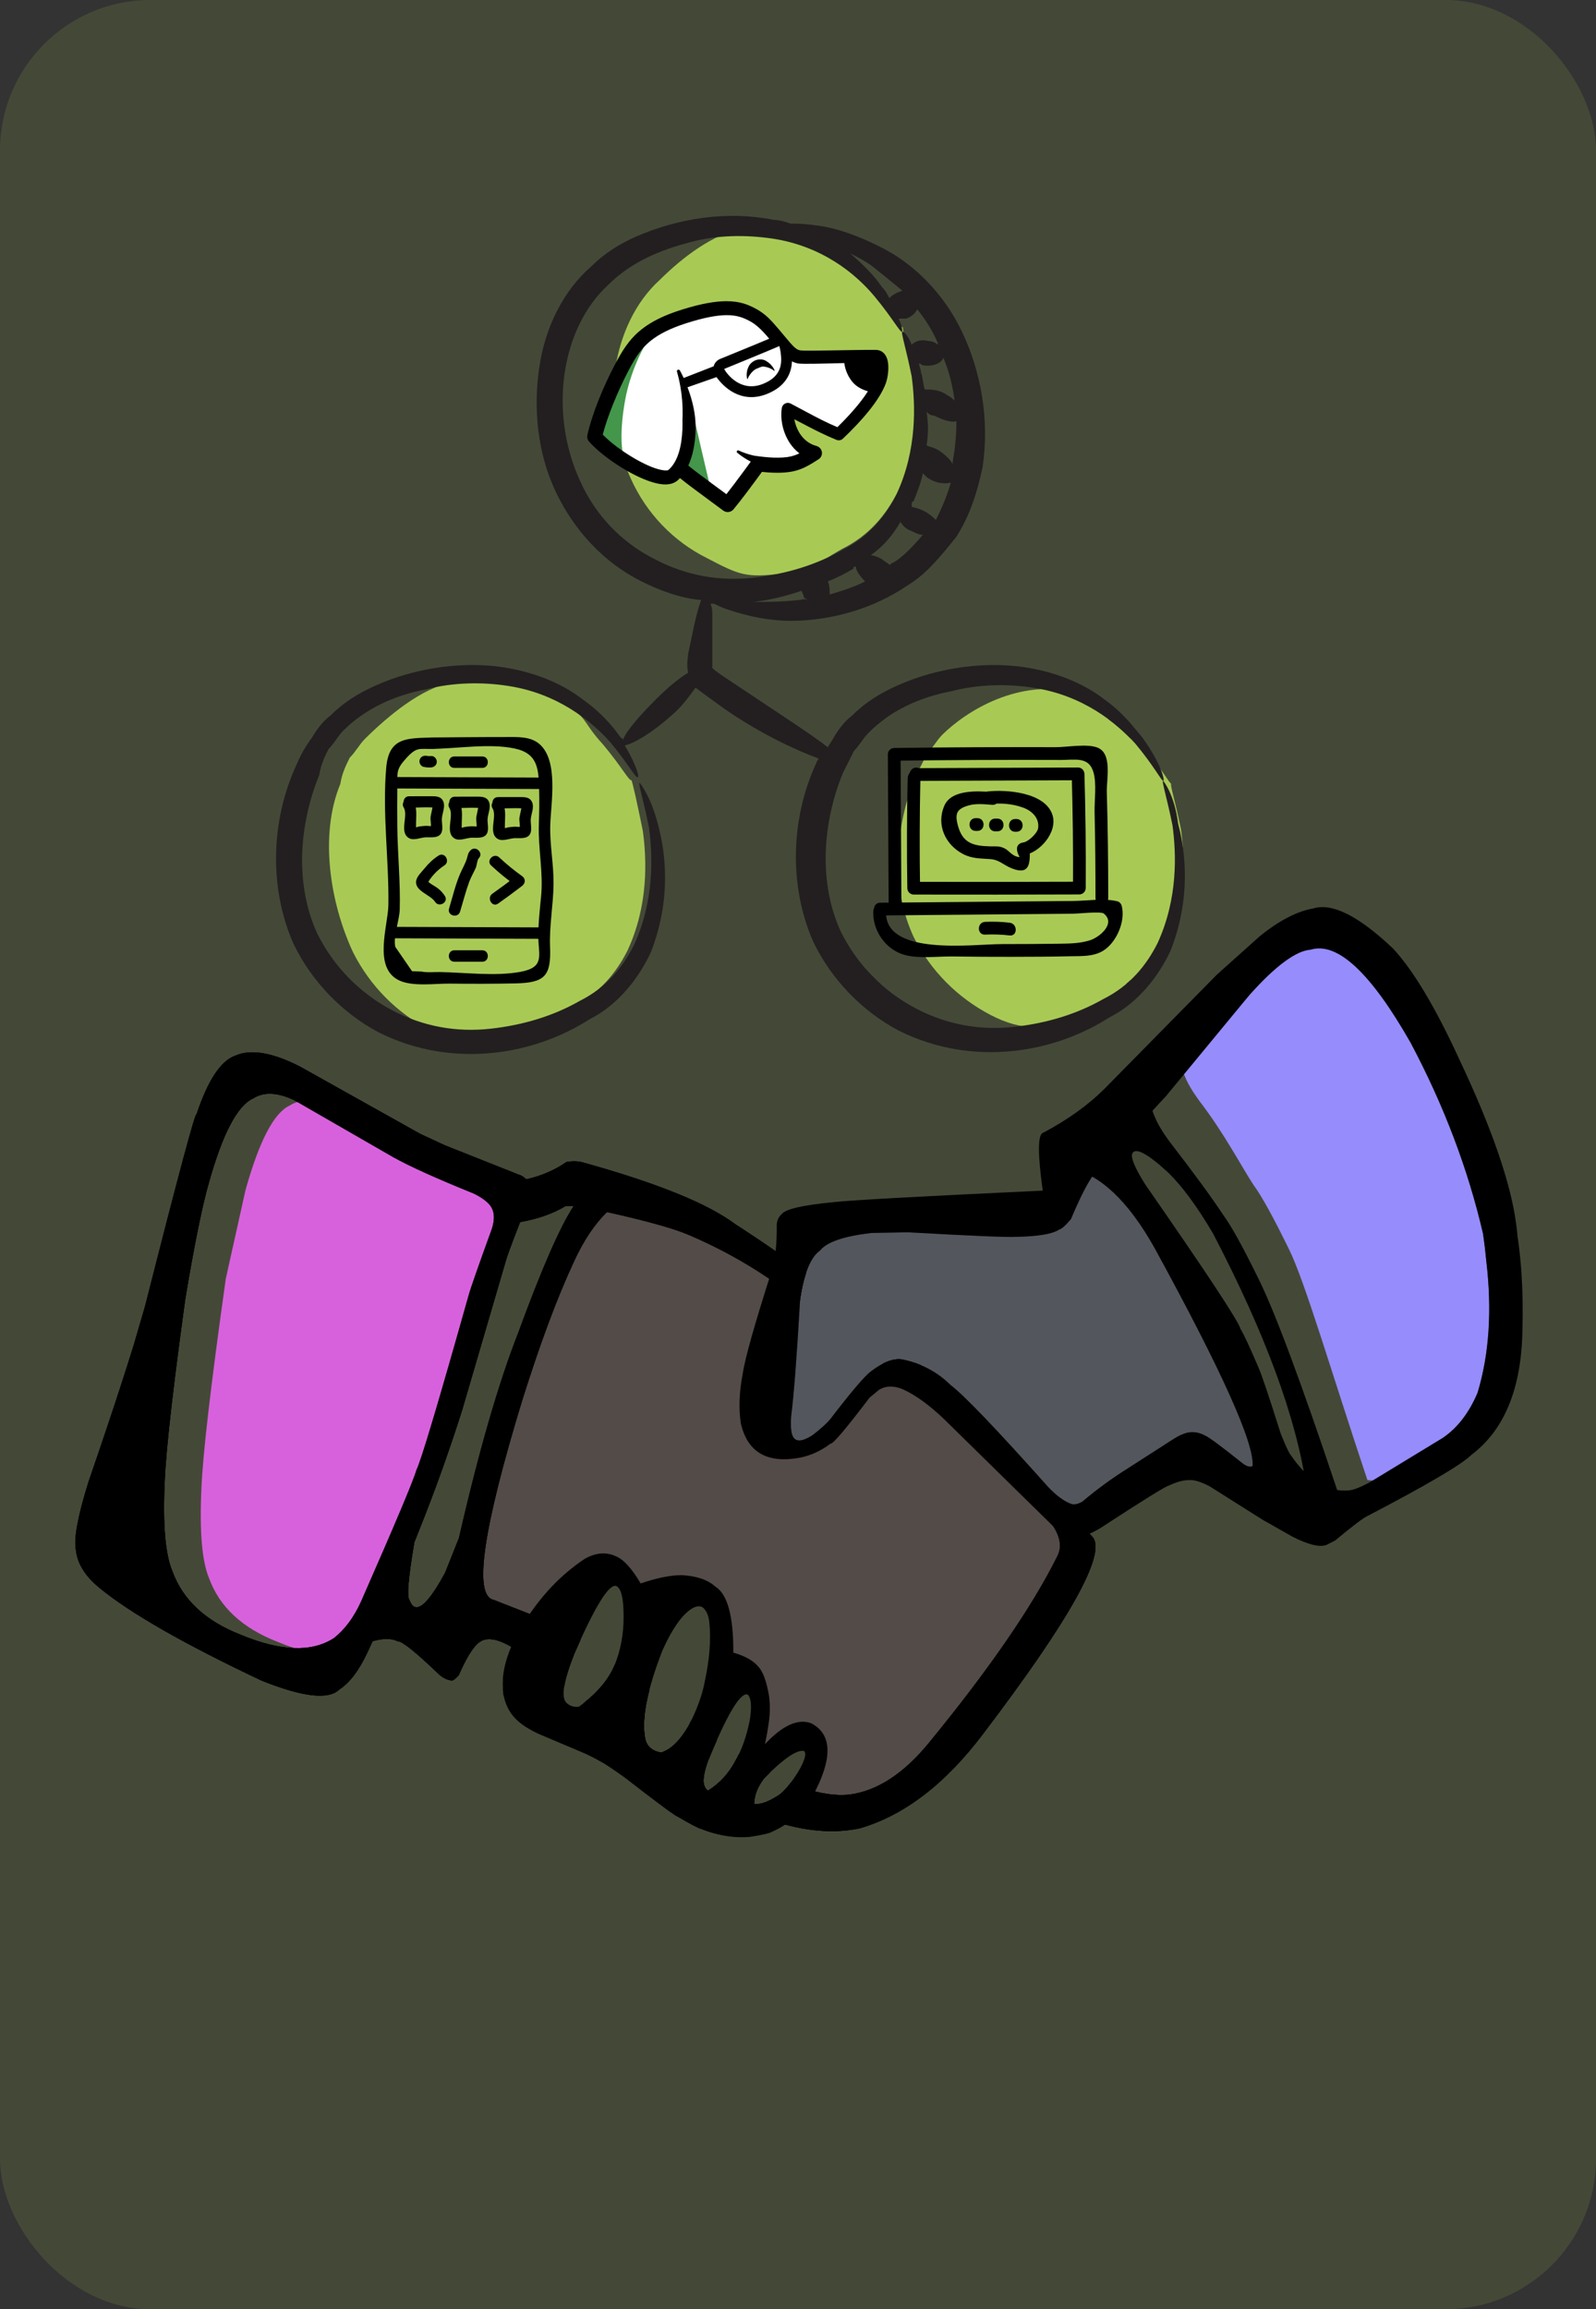 <svg xmlns="http://www.w3.org/2000/svg" width="318" height="460" viewBox="0 0 318 460" fill="none"><rect x="0" y="0" width="318" height="460" fill="#333333" stroke="none"/><rect width="318" height="460" rx="30" fill="#A8CA55" fill-opacity="0.15"></rect><path d="M21.896 284.007L23.487 278.749L28.895 260.23C35.528 234.11 38.953 221.348 39.169 221.951C41.44 215.142 44.03 211.249 46.93 210.276C49.984 208.932 54.248 209.653 59.722 212.439L83.726 225.865L88.675 228.161L103.965 234.233C105.634 235.273 106.159 236.731 105.551 238.6C102.786 245.522 101.21 249.668 100.819 251.043L92.12 280.768C89.911 287.751 87.475 294.678 84.802 301.558C80.188 313.331 76.351 322.477 73.292 328.997C71.572 332.71 69.667 335.233 67.576 336.578C65.444 338.648 60.299 338.05 52.136 334.785C36.785 327.534 26.052 321.406 19.929 316.395C17.004 314.036 15.402 311.487 15.119 308.737C14.666 306.518 15.51 301.991 17.642 295.162C22.504 281.067 26.186 269.742 28.689 261.178L37.675 253.319C34.688 274.542 33.066 288.508 32.814 295.219C32.422 303.69 32.932 309.602 34.333 312.955C36.414 318.697 40.966 322.925 47.991 325.655C55.911 328.956 62.086 329.177 66.525 326.319C68.704 324.599 70.501 322.189 71.917 319.083C78.761 303.52 82.449 294.76 82.979 292.814C83.86 291.114 87.321 279.532 93.367 258.067C93.743 256.687 95.293 252.253 98.012 244.765C98.676 242.695 98.506 241.083 97.502 239.929C96.781 239.126 95.71 238.384 94.283 237.704C86.965 234.748 81.64 232.343 78.319 230.489L58.677 219.18C55.304 217.568 52.543 217.455 50.391 218.83C47.265 220.282 44.339 225.885 41.61 235.639C39.411 243.235 36.362 260.549 32.464 287.581L21.896 284.007V284.007ZM179.211 270.762C178.206 270.736 177.104 271.029 175.904 271.642C183.779 277.951 190.88 284.162 197.21 290.264C203.127 296.063 207.273 300.538 209.647 303.695C209.739 303.834 209.832 303.973 209.92 304.107C211.315 306.327 211.568 308.299 210.666 310.019C205.676 320.062 197.163 332.437 185.128 347.135C180.091 353.289 174.818 356.74 169.318 357.476C168.617 357.553 167.896 357.579 167.15 357.558C165.656 357.517 164.07 357.285 162.401 356.858H162.396C160.846 356.461 159.224 355.895 157.519 355.164C157.473 355.225 157.421 355.292 157.375 355.354C156.479 356.513 155.676 357.301 154.96 357.728C153.245 358.815 151.87 359.356 150.829 359.361C150.639 359.376 150.443 359.392 150.248 359.402C150.289 357.61 150.969 355.874 152.287 354.195C152.658 353.82 153.013 353.464 153.358 353.129C153.296 353.093 153.229 353.057 153.168 353.021C151.298 352.007 149.315 350.822 147.219 349.468C147.209 349.488 147.194 349.514 147.183 349.535C146.983 349.947 146.771 350.338 146.55 350.714C145.242 353.243 143.408 355.241 141.055 356.714C140.524 356.317 140.231 355.704 140.179 354.88C140.154 353.897 140.437 352.558 141.034 350.863C141.683 349.282 142.296 347.84 142.873 346.543C142.79 346.476 142.703 346.414 142.615 346.352C140.911 345.09 139.283 343.885 137.728 342.737C137.553 343.092 137.373 343.448 137.187 343.808C135.632 346.471 134.03 348.155 132.377 348.85C132.187 348.953 131.981 349.04 131.754 349.113C129.818 348.804 128.731 347.753 128.489 345.976C128.087 343.602 128.391 340.476 129.396 336.603C126.785 334.693 124.488 333.019 122.505 331.592C122.474 331.665 122.443 331.732 122.417 331.798C121.305 334.415 119.307 336.871 116.423 339.163C124.374 345.58 128.741 348.968 129.524 349.334C133.922 352.522 138.506 355.395 143.28 357.955C147.92 360.504 152.313 362.343 156.458 363.46C156.453 363.46 156.453 363.46 156.453 363.465C159.399 364.253 162.211 364.686 164.894 364.763C167.129 364.825 169.277 364.634 171.336 364.197C180.215 361.606 188.419 355.308 195.948 345.296C213.035 322.802 220.317 309.803 217.794 306.296C217.562 306.039 217.325 305.776 217.094 305.518C216.244 305.879 215.466 306.111 214.761 306.214C215.466 306.111 216.244 305.879 217.094 305.518C206.001 293.133 194.763 281.932 183.382 271.9C182.254 271.441 181.065 271.081 179.808 270.818C179.612 270.787 179.417 270.767 179.211 270.762V270.762Z" fill="black"></path><path d="M114.635 231.339C114.089 231.323 113.502 231.37 112.873 231.473C110.479 233.116 107.801 234.269 104.839 234.923C104.021 235.109 103.181 235.253 102.316 235.356L100.75 235.634L101.008 243.797C101.914 243.699 102.785 243.58 103.629 243.431L103.634 243.436C107.141 242.823 110.134 241.778 112.606 240.289C113.018 240.222 113.486 240.197 114.022 240.212C114.12 240.217 114.223 240.222 114.326 240.228C111.648 244.239 107.95 252.685 103.233 265.565C99.329 275.541 95.4 289.131 91.455 306.347L88.684 313.3C86.181 317.914 84.281 320.201 82.978 320.17C82.391 320.149 81.927 319.665 81.582 318.707C81.031 318.125 81.356 314.32 82.551 307.285H82.546C80.954 311.25 79.471 314.865 78.091 318.136C79.471 314.85 80.964 311.214 82.556 307.228C83.122 303.891 83.885 299.833 84.842 295.049V295.054L71.803 327.787C72.678 327.421 73.492 327.138 74.249 326.927C74.249 326.921 74.249 326.921 74.249 326.921V326.927C75.377 326.607 76.376 326.463 77.246 326.489C78.008 326.509 78.673 326.659 79.234 326.937C79.249 326.937 79.265 326.937 79.28 326.937C80.187 326.963 82.957 329.203 87.597 333.657C88.411 334.301 89.142 334.651 89.797 334.718C89.848 334.754 89.905 334.775 89.977 334.78C90.281 334.785 90.76 334.43 91.403 333.709C93.02 330.011 94.442 327.781 95.668 327.03C96.208 326.669 96.847 326.499 97.588 326.52C98.32 326.54 99.149 326.746 100.081 327.138C100.647 327.385 101.24 327.678 101.858 328.023C101.858 328.023 101.858 328.023 101.858 328.029C103.305 328.827 104.891 329.877 106.616 331.186C108.692 332.88 110.628 334.456 112.42 335.913C112.688 334.281 113.363 332.107 114.444 329.388C114.851 328.466 115.237 327.591 115.618 326.762C114.305 325.876 113.502 325.397 113.213 325.309L107.584 322.307L105.545 321.509C105.38 321.751 105.215 321.993 105.056 322.24C105.215 321.993 105.38 321.751 105.54 321.509L98.34 318.687C94.298 317.873 96.203 304.617 104.057 278.919C107.61 267.605 111.045 258.391 114.362 251.29C116.277 247.118 118.471 243.833 120.943 241.438C128.869 243.204 134.302 244.723 137.248 245.996C142.856 248.38 148.197 251.279 153.259 254.709C153.846 255.106 154.428 255.507 155.005 255.919C156.493 256.975 157.961 258.031 159.408 259.081C159.413 258.963 159.423 258.85 159.429 258.736C159.738 256.713 160.134 254.987 160.613 253.561C158.594 252.088 156.576 250.646 154.547 249.24H154.541C151.879 247.391 149.206 245.604 146.523 243.879C141.049 239.764 130.908 235.654 116.097 231.55C115.649 231.421 115.16 231.354 114.635 231.339V231.339Z" fill="black"></path><path d="M211.038 244.94C211.517 244.832 212.299 244.131 213.391 242.839C215.028 238.934 216.434 236.115 217.611 234.385C221.92 236.809 226.036 241.494 229.953 248.437C243.425 273.033 249.966 287.571 249.569 292.041C249.085 292.293 248.436 292.123 247.623 291.526C243.245 288.029 240.727 286.17 240.073 285.949C239.002 285.362 237.894 285.161 236.756 285.351C235.85 285.542 234.887 285.964 233.862 286.623L224.633 292.551C221.507 294.513 218.51 296.707 215.631 299.138C214.694 299.663 213.922 299.797 213.319 299.534C211.959 299.024 210.456 297.902 208.818 296.176C198.523 284.646 192.04 277.879 189.377 275.875C186.761 273.285 183.573 271.601 179.808 270.818C178.021 270.525 175.895 271.338 173.417 273.259C172.13 274.279 169.478 277.41 165.451 282.663C164.657 283.611 163.483 284.671 161.938 285.846C159.703 287.313 158.338 287.298 157.844 285.804C157.587 284.97 157.52 283.765 157.628 282.179C158.158 278.162 158.761 270.35 159.43 258.736C160.218 253.617 161.537 250.409 163.38 249.122C164.735 247.412 168.154 246.243 173.644 245.609L180.885 245.475C193.662 246.191 200.856 246.495 202.468 246.382C206.804 246.305 209.663 245.826 211.038 244.94Z" fill="#968CFC" fill-opacity="0.2"></path><path d="M40.128 296.62C40.38 289.91 42.002 275.943 44.989 254.721L48.924 237.041C51.653 227.287 54.578 221.684 57.704 220.232C59.857 218.857 62.617 218.97 65.99 220.582L79.632 229.891C82.954 231.745 88.279 234.15 95.597 237.106C97.024 237.786 98.095 238.527 98.816 239.331C99.82 240.484 99.99 242.096 99.326 244.167C96.606 251.655 95.056 256.089 94.68 257.469C88.634 278.934 85.174 290.516 84.293 292.215C83.763 294.162 80.075 302.922 73.231 318.485C71.815 321.59 70.017 324.001 67.839 325.721C63.4 328.579 63.225 330.357 55.304 327.056C48.28 324.327 43.727 320.099 41.647 314.357C40.246 311.004 39.736 305.092 40.128 296.62Z" fill="#D761DC"></path><path d="M120.001 239.28L144 246.78L157 253.28L152 283.78L157 287.28L160.5 288.28L163.5 287.28L175 274.78L180.5 274.78L189.5 280.78L214.24 304.591L196.381 340.309L189.5 349.28L180.5 355.78L169 360.78L160.5 359.28L162 350.78L160.5 346.78L155.5 348.28L150.5 349.28L152 337.28L149 333.28L144 333.28L144 324.78L141 317.78L135.5 317.78L126 317.78L121 312.78L115 312.78L107.5 324.78L96.501 320.78C96.501 320.78 92.321 313.28 96.501 299.28C100.215 286.841 102.937 276.933 107.501 264.78C111.432 254.311 120.001 239.28 120.001 239.28Z" fill="#D761DC" fill-opacity="0.1"></path><path d="M21.896 284.007L23.487 278.749L28.895 260.23C35.528 234.11 38.953 221.348 39.169 221.951C41.44 215.142 44.03 211.249 46.93 210.276C49.984 208.932 54.248 209.653 59.722 212.439L83.726 225.865L88.675 228.161L103.965 234.233C105.634 235.273 106.159 236.731 105.551 238.6C102.786 245.522 101.21 249.668 100.819 251.043L92.12 280.768C89.911 287.751 87.475 294.678 84.802 301.558C80.188 313.331 76.351 322.477 73.292 328.997C71.572 332.71 69.667 335.233 67.576 336.578C65.444 338.648 60.299 338.05 52.136 334.785C36.785 327.534 26.052 321.406 19.929 316.395C17.004 314.036 15.402 311.487 15.119 308.737C14.666 306.518 15.51 301.991 17.642 295.162C22.504 281.067 26.186 269.742 28.689 261.178L37.675 253.319C34.688 274.542 33.066 288.508 32.814 295.219C32.422 303.69 32.932 309.602 34.333 312.955C36.414 318.697 40.966 322.925 47.991 325.655C55.911 328.956 62.086 329.177 66.525 326.319C68.704 324.599 70.501 322.189 71.917 319.083C78.761 303.52 82.449 294.76 82.979 292.814C83.86 291.114 87.321 279.532 93.367 258.067C93.743 256.687 95.293 252.253 98.012 244.765C98.676 242.695 98.506 241.083 97.502 239.929C96.781 239.126 95.71 238.384 94.283 237.704C86.965 234.748 81.64 232.343 78.319 230.489L58.677 219.18C55.304 217.568 52.543 217.455 50.391 218.83C47.265 220.282 44.339 225.885 41.61 235.639C39.411 243.235 36.362 260.549 32.464 287.581L21.896 284.007V284.007ZM179.211 270.762C178.206 270.736 177.104 271.029 175.904 271.642C183.779 277.951 190.88 284.162 197.21 290.264C203.127 296.063 207.273 300.538 209.647 303.695C209.739 303.834 209.832 303.973 209.92 304.107C211.315 306.327 211.568 308.299 210.666 310.019C205.676 320.062 197.163 332.437 185.128 347.135C180.091 353.289 174.818 356.74 169.318 357.476C168.617 357.553 167.896 357.579 167.15 357.558C165.656 357.517 164.07 357.285 162.401 356.858H162.396C160.846 356.461 159.224 355.895 157.519 355.164C157.473 355.225 157.421 355.292 157.375 355.354C156.479 356.513 155.676 357.301 154.96 357.728C153.245 358.815 151.87 359.356 150.829 359.361C150.639 359.376 150.443 359.392 150.248 359.402C150.289 357.61 150.969 355.874 152.287 354.195C152.658 353.82 153.013 353.464 153.358 353.129C153.296 353.093 153.229 353.057 153.168 353.021C151.298 352.007 149.315 350.822 147.219 349.468C147.209 349.488 147.194 349.514 147.183 349.535C146.983 349.947 146.771 350.338 146.55 350.714C145.242 353.243 143.408 355.241 141.055 356.714C140.524 356.317 140.231 355.704 140.179 354.88C140.154 353.897 140.437 352.558 141.034 350.863C141.683 349.282 142.296 347.84 142.873 346.543C142.79 346.476 142.703 346.414 142.615 346.352C140.911 345.09 139.283 343.885 137.728 342.737C137.553 343.092 137.373 343.448 137.187 343.808C135.632 346.471 134.03 348.155 132.377 348.85C132.187 348.953 131.981 349.04 131.754 349.113C129.818 348.804 128.731 347.753 128.489 345.976C128.087 343.602 128.391 340.476 129.396 336.603C126.785 334.693 124.488 333.019 122.505 331.592C122.474 331.665 122.443 331.732 122.417 331.798C121.305 334.415 119.307 336.871 116.423 339.163C124.374 345.58 128.741 348.968 129.524 349.334C133.922 352.522 138.506 355.395 143.28 357.955C147.92 360.504 152.313 362.343 156.458 363.46C156.453 363.46 156.453 363.46 156.453 363.465C159.399 364.253 162.211 364.686 164.894 364.763C167.129 364.825 169.277 364.634 171.336 364.197C180.215 361.606 188.419 355.308 195.948 345.296C213.035 322.802 220.317 309.803 217.794 306.296C217.562 306.039 217.325 305.776 217.094 305.518C216.244 305.879 215.466 306.111 214.761 306.214C215.466 306.111 216.244 305.879 217.094 305.518C206.001 293.133 194.763 281.932 183.382 271.9C182.254 271.441 181.065 271.081 179.808 270.818C179.612 270.787 179.417 270.767 179.211 270.762V270.762Z" fill="black"></path><path d="M114.635 231.339C114.089 231.323 113.502 231.37 112.873 231.473C110.479 233.116 107.801 234.269 104.839 234.923C104.021 235.109 103.181 235.253 102.316 235.356L100.75 235.634L101.008 243.797C101.914 243.699 102.785 243.58 103.629 243.431L103.634 243.436C107.141 242.823 110.134 241.778 112.606 240.289C113.018 240.222 113.486 240.197 114.022 240.212C114.12 240.217 114.223 240.222 114.326 240.228C111.648 244.239 107.95 252.685 103.233 265.565C99.329 275.541 95.4 289.131 91.455 306.347L88.684 313.3C86.181 317.914 84.281 320.201 82.978 320.17C82.391 320.149 81.927 319.665 81.582 318.707C81.031 318.125 81.356 314.32 82.551 307.285H82.546C80.954 311.25 79.471 314.865 78.091 318.136C79.471 314.85 80.964 311.214 82.556 307.228C83.122 303.891 83.885 299.833 84.842 295.049V295.054L71.803 327.787C72.678 327.421 73.492 327.138 74.249 326.927C74.249 326.921 74.249 326.921 74.249 326.921V326.927C75.377 326.607 76.376 326.463 77.246 326.489C78.008 326.509 78.673 326.659 79.234 326.937C79.249 326.937 79.265 326.937 79.28 326.937C80.187 326.963 82.957 329.203 87.597 333.657C88.411 334.301 89.142 334.651 89.797 334.718C89.848 334.754 89.905 334.775 89.977 334.78C90.281 334.785 90.76 334.43 91.403 333.709C93.02 330.011 94.442 327.781 95.668 327.03C96.208 326.669 96.847 326.499 97.588 326.52C98.32 326.54 99.149 326.746 100.081 327.138C100.647 327.385 101.24 327.678 101.858 328.023C101.858 328.023 101.858 328.023 101.858 328.029C103.305 328.827 104.891 329.877 106.616 331.186C108.692 332.88 110.628 334.456 112.42 335.913C112.688 334.281 113.363 332.107 114.444 329.388C114.851 328.466 115.237 327.591 115.618 326.762C114.305 325.876 113.502 325.397 113.213 325.309L107.584 322.307L105.545 321.509C105.38 321.751 105.215 321.993 105.056 322.24C105.215 321.993 105.38 321.751 105.54 321.509L98.34 318.687C94.298 317.873 96.203 304.617 104.057 278.919C107.61 267.605 111.045 258.391 114.362 251.29C116.277 247.118 118.471 243.833 120.943 241.438C128.869 243.204 134.302 244.723 137.248 245.996C142.856 248.38 148.197 251.279 153.259 254.709C153.846 255.106 154.428 255.507 155.005 255.919C156.493 256.975 157.961 258.031 159.408 259.081C159.413 258.963 159.423 258.85 159.429 258.736C159.738 256.713 160.134 254.987 160.613 253.561C158.594 252.088 156.576 250.646 154.547 249.24H154.541C151.879 247.391 149.206 245.604 146.523 243.879C141.049 239.764 130.908 235.654 116.097 231.55C115.649 231.421 115.16 231.354 114.635 231.339V231.339Z" fill="black"></path><path d="M261.16 188.182C266.48 186.559 273.124 193.75 281.096 207.737C287.738 220.26 292.541 232.937 295.509 245.771C295.771 247.547 295.986 249.346 296.154 251.166C297.323 260.987 296.741 269.757 294.414 277.462C292.719 281.437 290.443 284.404 287.585 286.366L279.077 293.193C276.976 294.341 275.467 294.908 274.556 294.897C273.842 294.947 273.14 294.92 272.449 294.815C265.255 273.302 260.024 255.266 256.763 248.714C253.678 242.416 251.35 238.198 249.769 236.056C247.436 232.518 243.837 225.605 238.97 219.306C237.6 217.427 236.647 215.82 236.117 214.486C235.918 214.081 235.763 213.669 235.652 213.25L238.305 210.392L249.151 197.983C254.285 192.313 258.292 188.382 261.16 188.182Z" fill="#968CFC"></path><path d="M21.896 284.007L23.487 278.749L28.895 260.23C35.528 234.109 38.953 221.348 39.169 221.95C41.44 215.142 44.03 211.249 46.93 210.276C49.984 208.931 54.248 209.652 59.722 212.438L83.726 225.864L88.675 228.161L103.965 234.233C105.634 235.273 106.159 236.731 105.551 238.6C102.786 245.522 101.21 249.667 100.819 251.042L92.12 280.768C89.911 287.751 87.475 294.678 84.802 301.558C80.188 313.331 76.351 322.477 73.292 328.997C71.572 332.71 69.667 335.233 67.576 336.577C65.444 338.648 60.299 338.05 52.136 334.785C36.785 327.534 26.052 321.406 19.929 316.395C17.004 314.036 15.402 311.487 15.119 308.737C14.666 306.517 15.51 301.99 17.642 295.162C22.504 281.066 26.186 269.742 28.689 261.177L37.675 253.319C34.688 274.541 33.066 288.508 32.814 295.218C32.422 303.69 32.932 309.602 34.333 312.955C36.414 318.697 40.966 322.925 47.991 325.654C55.911 328.955 62.086 329.177 66.525 326.319C68.704 324.599 70.501 322.188 71.917 319.083C78.761 303.52 82.449 294.76 82.979 292.813C83.86 291.114 87.321 279.532 93.367 258.067C93.743 256.687 95.293 252.253 98.012 244.765C98.676 242.694 98.506 241.082 97.502 239.929C96.781 239.125 95.71 238.384 94.283 237.704C86.965 234.748 81.64 232.343 78.319 230.489L58.677 219.18C55.304 217.568 52.543 217.455 50.391 218.83C47.265 220.282 44.339 225.885 41.61 235.639C39.411 243.235 36.362 260.549 32.464 287.581L21.896 284.007V284.007ZM179.211 270.761C178.206 270.736 177.104 271.029 175.904 271.642C183.779 277.951 190.88 284.161 197.21 290.264C203.127 296.063 207.273 300.538 209.647 303.695C209.739 303.834 209.832 303.973 209.92 304.107C211.315 306.327 211.568 308.299 210.666 310.019C205.676 320.062 197.163 332.437 185.128 347.135C180.091 353.289 174.818 356.739 169.318 357.476C168.617 357.553 167.896 357.579 167.15 357.558C165.656 357.517 164.07 357.285 162.401 356.858H162.396C160.846 356.461 159.224 355.895 157.519 355.163C157.473 355.225 157.421 355.292 157.375 355.354C156.479 356.513 155.676 357.301 154.96 357.728C153.245 358.815 151.87 359.355 150.829 359.361C150.639 359.376 150.443 359.392 150.248 359.402C150.289 357.61 150.969 355.874 152.287 354.195C152.658 353.819 153.013 353.464 153.358 353.129C153.296 353.093 153.229 353.057 153.168 353.021C151.298 352.007 149.315 350.822 147.219 349.468C147.209 349.488 147.194 349.514 147.183 349.535C146.983 349.947 146.771 350.338 146.55 350.714C145.242 353.243 143.408 355.241 141.055 356.714C140.524 356.317 140.231 355.704 140.179 354.88C140.154 353.897 140.437 352.558 141.034 350.863C141.683 349.282 142.296 347.84 142.873 346.542C142.79 346.475 142.703 346.414 142.615 346.352C140.911 345.09 139.283 343.885 137.728 342.737C137.553 343.092 137.373 343.447 137.187 343.808C135.632 346.47 134.03 348.154 132.377 348.85C132.187 348.953 131.981 349.04 131.754 349.112C129.818 348.803 128.731 347.753 128.489 345.976C128.087 343.602 128.391 340.476 129.396 336.603C126.785 334.692 124.488 333.019 122.505 331.592C122.474 331.664 122.443 331.731 122.417 331.798C121.305 334.414 119.307 336.871 116.423 339.163C124.374 345.579 128.741 348.968 129.524 349.334C133.922 352.522 138.506 355.395 143.28 357.955C147.92 360.504 152.313 362.342 156.458 363.46C156.453 363.46 156.453 363.46 156.453 363.465C159.399 364.253 162.211 364.686 164.894 364.763C167.129 364.825 169.277 364.634 171.336 364.196C180.215 361.606 188.419 355.308 195.948 345.296C213.035 322.801 220.317 309.803 217.794 306.296C217.562 306.038 217.325 305.776 217.094 305.518C216.244 305.879 215.466 306.11 214.761 306.213C215.466 306.11 216.244 305.879 217.094 305.518C206.001 293.133 194.763 281.932 183.382 271.899C182.254 271.441 181.065 271.081 179.808 270.818C179.612 270.787 179.417 270.767 179.211 270.761V270.761Z" fill="black"></path><path d="M114.635 231.339C114.089 231.323 113.502 231.37 112.873 231.473C110.479 233.115 107.801 234.269 104.839 234.923C104.021 235.108 103.181 235.253 102.316 235.356L100.75 235.634L101.008 243.796C101.914 243.698 102.785 243.58 103.629 243.431L103.634 243.436C107.141 242.823 110.134 241.777 112.606 240.289C113.018 240.222 113.486 240.196 114.022 240.212C114.12 240.217 114.223 240.222 114.326 240.227C111.648 244.239 107.95 252.685 103.233 265.565C99.329 275.54 95.4 289.131 91.455 306.347L88.684 313.3C86.181 317.914 84.281 320.201 82.978 320.17C82.391 320.149 81.927 319.665 81.582 318.707C81.031 318.125 81.356 314.319 82.551 307.285H82.546C80.954 311.25 79.471 314.865 78.091 318.135C79.471 314.85 80.964 311.214 82.556 307.228C83.122 303.891 83.885 299.833 84.842 295.048V295.053L71.803 327.786C72.678 327.421 73.492 327.137 74.249 326.926C74.249 326.921 74.249 326.921 74.249 326.921V326.926C75.377 326.607 76.376 326.463 77.246 326.489C78.008 326.509 78.673 326.659 79.234 326.937C79.249 326.937 79.265 326.937 79.28 326.937C80.187 326.962 82.957 329.203 87.597 333.657C88.411 334.301 89.142 334.651 89.797 334.718C89.848 334.754 89.905 334.775 89.977 334.78C90.281 334.785 90.76 334.43 91.403 333.709C93.02 330.011 94.442 327.781 95.668 327.029C96.208 326.669 96.847 326.499 97.588 326.519C98.32 326.54 99.149 326.746 100.081 327.137C100.647 327.385 101.24 327.678 101.858 328.023C101.858 328.023 101.858 328.023 101.858 328.028C103.305 328.827 104.891 329.877 106.616 331.185C108.692 332.88 110.628 334.455 112.42 335.913C112.688 334.28 113.363 332.107 114.444 329.388C114.851 328.466 115.237 327.591 115.618 326.762C114.305 325.876 113.502 325.397 113.213 325.309L107.584 322.307L105.545 321.509C105.38 321.751 105.215 321.993 105.056 322.24C105.215 321.993 105.38 321.751 105.54 321.509L98.34 318.686C94.298 317.873 96.203 304.617 104.057 278.919C107.61 267.604 111.045 258.391 114.362 251.289C116.277 247.118 118.471 243.832 120.943 241.438C128.869 243.204 134.302 244.723 137.248 245.995C142.856 248.38 148.197 251.279 153.259 254.709C153.846 255.105 154.428 255.507 155.005 255.919C156.493 256.975 157.961 258.031 159.408 259.081C159.413 258.963 159.423 258.849 159.429 258.736C159.738 256.712 160.134 254.987 160.613 253.561C158.594 252.088 156.576 250.646 154.547 249.24H154.541C151.879 247.391 149.206 245.604 146.523 243.879C141.049 239.764 130.908 235.654 116.097 231.55C115.649 231.421 115.16 231.354 114.635 231.339V231.339Z" fill="black"></path><path d="M122.593 315.9C122.645 315.9 122.686 315.906 122.732 315.916C123.757 316.302 124.267 318.367 124.251 322.106C124.251 325.613 123.644 328.842 122.418 331.798C121.177 334.718 118.828 337.437 115.373 339.961C115.162 339.997 114.956 340.012 114.755 340.007C114.101 339.987 113.509 339.755 112.978 339.302C111.711 338.323 112.2 335.022 114.446 329.388C118.391 320.355 121.105 315.859 122.593 315.9ZM139.274 319.979C139.511 319.984 139.737 320.041 139.948 320.149C140.757 320.777 141.22 321.838 141.344 323.332C141.679 326.669 141.375 330.537 140.432 334.929C139.928 337.659 138.846 340.615 137.188 343.808C135.633 346.476 134.031 348.154 132.378 348.85C132.187 348.953 131.981 349.045 131.755 349.112C129.818 348.803 128.732 347.758 128.49 345.976C127.846 342.165 129.015 336.428 131.992 328.765C133.866 324.599 135.746 321.869 137.631 320.577C138.233 320.165 138.784 319.964 139.274 319.979ZM148.78 337.515C148.842 337.515 148.904 337.525 148.966 337.546C149.687 338.241 149.826 339.971 149.378 342.726C148.719 345.955 147.776 348.618 146.55 350.714C145.237 353.243 143.409 355.241 141.055 356.714C140.525 356.317 140.232 355.704 140.18 354.88C140.149 353.897 140.438 352.558 141.035 350.863C144.691 341.923 147.277 337.473 148.78 337.515ZM159.915 348.767C160.018 348.772 160.121 348.788 160.218 348.808C160.739 349.303 160.363 350.657 159.085 352.867C157.479 355.426 156.104 357.048 154.96 357.728C153.245 358.815 151.87 359.361 150.83 359.361C150.64 359.376 150.444 359.392 150.248 359.402C150.289 357.61 150.969 355.874 152.287 354.195C155.903 350.539 158.447 348.731 159.915 348.767ZM120.353 309.442C119.112 309.412 117.824 309.772 116.496 310.529C111.057 314.139 106.546 319.207 102.956 325.732C101.36 328.755 100.443 331.587 100.201 334.229C100.145 336.371 100.211 337.613 100.397 337.958C100.562 338.73 100.814 339.461 101.154 340.151C101.88 341.671 103.101 342.968 104.821 344.045C105.583 344.524 106.417 344.972 107.318 345.394L116.49 349.277C117.577 349.771 118.648 350.323 119.714 350.93C120.26 351.177 121.821 352.207 124.385 354.025C130.92 359.093 134.453 361.709 134.989 361.884C137.579 363.403 139.155 364.222 139.711 364.346C140.788 364.778 141.869 365.123 142.961 365.386C144.408 365.736 145.84 365.932 147.251 365.973C147.972 365.994 148.688 365.973 149.398 365.911C151.963 365.515 153.462 365.165 153.894 364.856C157.767 363.13 160.692 360.288 162.675 356.322C165.93 349.679 165.574 345.327 161.614 343.272C161.12 343.092 160.61 342.994 160.084 342.979C157.813 342.917 155.259 344.405 152.421 347.444C152.792 345.574 152.998 344.436 153.045 344.04C153.436 341.794 153.498 339.714 153.22 337.782C152.72 334.883 152.009 332.957 151.098 332.009C150.14 330.825 148.482 329.888 146.113 329.203C146.149 321.905 144.939 317.507 142.477 316.009C140.994 314.68 138.779 313.938 135.828 313.768C133.573 313.774 130.848 314.33 127.65 315.427C125.915 312.476 124.287 310.673 122.758 310.03C121.975 309.664 121.172 309.468 120.353 309.442ZM297.629 256.692L297.304 255.003C296.804 251.916 296.2 248.839 295.49 245.771C292.522 232.937 287.718 220.26 281.077 207.737C273.105 193.749 266.461 187.559 261.141 189.181C258.273 189.382 254.266 192.313 249.132 197.983L232.286 218.392L229.633 221.249L218.449 233.296C217.12 234.779 215.436 237.962 213.391 242.839C212.3 244.131 211.517 244.832 211.038 244.94C209.663 245.825 206.805 246.304 202.468 246.382C200.856 246.495 193.662 246.191 180.885 245.475L173.644 245.609C168.154 246.243 164.735 247.412 163.38 249.121C161.537 250.409 160.218 253.617 159.43 258.736C158.761 270.349 158.158 278.162 157.628 282.179C157.52 283.765 157.587 284.97 157.844 285.804C158.339 287.298 159.703 287.313 161.938 285.846C163.483 284.671 164.658 283.61 165.451 282.663C169.478 277.41 172.13 274.279 173.418 273.259C175.895 271.338 178.022 270.524 179.809 270.818C183.573 271.601 186.761 273.285 189.377 275.875C192.04 277.879 198.523 284.646 208.818 296.176C210.456 297.901 211.96 299.024 213.319 299.534C213.922 299.797 214.694 299.663 215.632 299.137C218.51 296.707 221.508 294.513 224.634 292.551L233.862 286.623C234.887 285.964 235.85 285.542 236.757 285.351C237.895 285.161 239.002 285.361 240.073 285.949C240.727 286.17 243.245 288.029 247.623 291.526C248.437 292.123 249.085 292.293 249.57 292.041C249.966 287.571 243.426 273.033 229.953 248.436C224.706 239.136 219.103 233.888 213.154 232.698L230.721 215.333C229.509 217.438 229.147 219.41 229.633 221.249C229.744 221.669 229.899 222.081 230.098 222.486C230.628 223.82 231.581 225.427 232.951 227.306C237.817 233.605 241.417 238.518 243.75 242.056C245.331 244.198 247.659 248.416 250.744 254.714C254.005 261.266 259.236 275.302 266.429 296.815C266.79 297.895 267.156 298.993 267.527 300.111L260.261 296.017C258.247 282.349 252.067 265.601 241.721 245.764C238.569 240.397 235.593 236.35 232.801 233.615C228.661 229.794 226.261 228.511 225.607 229.768C225.262 230.587 226.117 232.637 228.177 235.927C240.47 253.622 246.809 263.237 247.19 264.772C247.808 265.756 248.967 268.238 250.666 272.209C251.3 273.578 252.809 278.049 255.193 285.614C256.187 288.065 256.831 289.456 257.135 289.78C259.963 293.959 263.062 296.305 266.429 296.815C267.12 296.92 267.823 296.947 268.537 296.897C269.448 296.908 270.957 296.341 273.058 295.193L287.566 286.366C290.424 284.404 292.7 281.437 294.394 277.461C296.722 269.757 297.304 260.987 296.135 251.166C295.967 249.345 295.752 247.547 295.49 245.771C294.401 238.373 292.505 231.36 289.806 224.737L295.805 226.055C301.306 235.716 303.819 248.725 303.34 265.086C303.129 276.617 299.74 284.857 293.184 289.806C291.181 291.773 284.331 295.8 272.636 301.898C271.73 302.289 269.536 303.942 266.044 306.857L264.288 307.758C262.944 308.258 260.698 307.717 257.557 306.126L251.578 302.742L241.031 296.084C239.301 295.193 237.992 294.781 237.107 294.842C235.891 294.796 234.475 295.167 232.858 295.95C232.292 296.032 227.749 298.854 219.236 304.406C217.12 305.668 215.348 306.291 213.927 306.27C212.99 306.352 211.836 305.812 210.471 304.648L188.188 282.771C185.237 279.939 182.487 277.935 179.932 276.761C178.083 275.978 176.472 276.019 175.102 276.879L173.253 278.424C168.484 284.702 165.894 287.751 165.482 287.571C163.612 288.997 161.562 289.935 159.333 290.383C152.839 291.562 148.935 289.286 147.616 283.559C147.153 280.623 147.282 277.286 148.003 273.553C148.43 270.617 150.377 263.727 153.843 252.881C154.497 250.8 154.806 247.803 154.765 243.899C154.832 243.06 155.171 242.37 155.784 241.829C156.531 240.83 160.079 240.032 166.429 239.434C170.153 239.043 183.929 238.286 207.768 237.174C206.732 229.768 206.758 225.926 207.845 225.648C212.696 223.083 216.764 220.169 220.045 216.909L242.437 194.172L250.986 186.514C254.848 183.388 258.396 181.539 261.625 180.973C265.385 179.778 270.694 182.435 277.554 188.945C281.581 193.265 285.985 200.625 290.769 211.027C297.196 224.644 300.961 235.5 302.063 243.601C302.542 246.892 302.706 250.867 302.557 255.533L297.629 256.692Z" fill="black"></path><path d="M235.309 165.188C234.164 159.529 233.019 156.133 233.401 156.133C233.019 156.133 231.493 153.115 227.678 148.588C223.862 144.437 225.068 143.376 219.7 140.497C217.491 139.313 218.791 138.023 214.851 138.023C202.997 134.911 192.368 141.796 187.79 146.324C186.645 147.456 185.882 148.965 184.737 150.097L182.448 154.624C178.251 164.811 177.488 176.884 182.066 186.693C185.5 193.485 190.842 198.767 197.329 202.162C203.815 205.558 207.983 204.744 214.851 203.989C214.851 203.989 215.849 203.294 221.191 200.276C226.533 197.635 229.967 193.485 232.256 188.957C236.453 179.902 236.072 170.847 235.309 165.188Z" fill="#A8CA55"></path><path d="M128.09 165.565C126.946 159.906 126.061 155.925 125.801 155.379C125.419 155.756 123.893 152.738 120.077 148.21C116.262 144.06 117.151 143.289 113.464 140.82C106.952 136.46 95.826 134.402 90.103 135.912C83.998 137.043 77.338 142.609 72.759 147.136C71.614 148.268 70.851 149.777 69.706 150.909C68.943 152.418 68.18 153.928 67.799 156.191C63.601 166.378 65.773 179.902 70.352 189.712C73.786 196.503 79.128 201.785 85.615 205.181C90.827 207.909 93.195 208.255 100.063 207.5C103.142 206.746 108.631 203.671 113.972 200.653C119.314 198.012 122.748 193.862 125.038 189.335C129.235 180.28 128.853 171.225 128.09 165.565Z" fill="#A8CA55"></path><path d="M125.713 95.39C119.226 81.43 121.897 64.453 131.436 55.775C136.396 50.87 141.829 46.989 147.552 45.479C153.276 43.97 160.36 48.132 165.725 49.587C171.517 52.92 170.443 53.511 174.259 58.039C177.931 62.396 179.483 65.356 179.935 65.235C179.946 65.217 179.962 65.207 179.982 65.207C179.968 65.221 179.952 65.231 179.935 65.235C179.722 65.572 180.806 68.901 181.89 74.262C182.653 79.921 183.035 88.976 178.838 98.031C176.548 102.559 173.114 106.709 167.773 109.35C162.431 112.368 162.387 113.544 155.519 114.298C148.65 115.053 147.462 114.632 140.975 111.236C134.107 107.841 128.765 102.181 125.713 95.39Z" fill="#A8CA55"></path><path d="M231.77 155.543C231.399 155.543 232.512 158.885 233.626 164.453C234.369 170.022 234.74 178.932 230.656 187.842C228.429 192.297 225.088 196.38 219.89 198.979C214.693 201.949 208.753 203.805 202.07 204.548C195.388 205.29 188.706 204.176 182.395 200.835C176.083 197.494 170.886 192.297 167.545 185.614C163.09 175.962 163.832 164.082 167.916 154.058C168.659 152.573 169.401 151.089 170.143 149.604C171.257 148.49 172 147.005 173.113 145.891C177.568 141.436 183.508 138.837 189.448 137.724C195.017 136.239 200.957 136.239 205.783 136.981C215.806 138.466 222.489 144.035 226.201 148.119C229.914 152.573 231.399 155.543 231.77 155.543C232.141 155.543 231.399 152.202 227.686 147.005C225.83 144.777 223.603 141.807 219.89 139.209C216.549 136.61 211.723 134.383 206.154 133.269C197.244 131.413 186.849 132.898 178.682 136.61C175.341 138.095 172.371 139.951 169.772 142.55C168.287 143.664 167.174 145.149 166.06 147.005C165.689 147.747 165.317 148.119 164.946 148.861C161.605 146.262 156.407 142.921 144.156 134.754C143.043 134.011 141.558 132.898 141.929 132.898C141.929 132.898 141.929 132.155 141.929 131.041C141.929 129.928 141.929 128.814 141.929 128.071C141.929 126.215 141.929 124.359 141.929 122.874C141.929 121.76 141.929 121.018 141.558 120.275C141.929 120.275 141.929 120.275 142.3 120.275C143.043 120.647 143.785 121.018 144.899 121.389C148.24 122.503 153.438 123.988 159.749 123.616C166.06 123.245 173.856 121.389 180.91 116.563C184.622 114.335 187.592 110.623 190.562 106.911C193.161 102.827 194.646 98.372 195.759 93.174C197.244 83.522 195.388 73.87 191.676 66.074C187.963 58.278 182.023 52.709 176.455 49.739C170.886 46.769 166.06 45.284 162.719 44.913C160.12 44.542 158.635 44.542 157.521 44.542C156.407 44.17 155.294 43.799 154.18 43.799C144.899 41.943 135.247 43.428 126.708 47.14C123.367 48.625 120.397 50.481 117.798 53.08C112.23 57.906 108.517 65.331 107.403 73.499C106.29 81.295 107.032 90.205 110.745 98.001C114.457 105.797 120.397 112.108 127.822 115.82C131.534 117.677 135.618 119.162 139.702 119.533C138.588 122.503 137.845 126.958 137.103 130.299C137.103 131.041 136.732 132.155 137.103 134.011C135.247 135.125 133.019 136.981 130.792 139.209C127.45 142.55 124.852 145.52 124.109 147.376C124.109 147.376 124.109 147.005 123.738 147.005C121.882 144.406 119.654 141.807 115.942 139.209C112.601 136.61 107.775 134.383 102.206 133.269C93.296 131.413 82.901 132.898 74.734 136.61C71.393 138.095 68.423 139.951 65.824 142.55C64.339 143.664 63.225 145.149 62.112 147.005C60.998 148.49 59.884 150.346 59.142 152.202C53.944 163.34 53.573 176.704 58.399 187.842C62.112 195.638 68.423 201.949 75.476 205.661C82.901 209.374 90.697 210.487 98.122 209.745C105.547 209.002 112.23 206.404 117.427 203.063C123.367 200.093 127.45 194.524 129.678 189.698C133.762 179.303 132.648 170.022 131.163 164.453C129.678 158.513 127.45 155.915 127.45 155.915C127.079 155.915 128.193 159.256 129.307 164.825C130.049 170.393 130.42 179.303 126.337 188.213C124.109 192.668 120.768 196.751 115.571 199.35C110.373 202.32 104.433 204.176 97.751 204.919C91.069 205.661 84.386 204.548 78.075 201.206C71.764 197.865 66.567 192.668 63.225 185.985C58.77 176.333 59.513 164.453 63.597 154.43C63.968 152.202 64.71 150.717 65.453 149.232C66.567 148.119 67.309 146.634 68.423 145.52C72.878 141.065 78.818 138.466 84.757 137.352C90.326 135.868 96.266 135.868 101.092 136.61C111.116 138.095 117.798 143.664 121.511 147.747C125.223 152.202 126.708 155.172 127.079 154.801C127.45 154.801 126.708 152.202 124.481 148.49C126.337 148.119 130.049 145.891 133.762 142.55C135.989 140.694 137.474 138.466 138.588 136.981C140.073 138.095 141.558 139.209 144.156 141.065C151.581 146.262 159.006 149.604 163.09 151.089C163.09 151.46 162.719 151.46 162.719 151.831C157.521 162.968 157.15 176.333 161.976 187.47C165.689 195.266 172 201.578 179.053 205.29C186.478 209.002 194.274 210.116 201.699 209.374C209.124 208.631 215.806 206.033 221.004 202.691C226.944 199.721 231.027 194.153 233.255 189.327C237.339 178.932 236.225 169.651 234.74 164.082C233.997 158.142 231.77 155.543 231.77 155.543ZM159.006 119.533C155.665 119.904 152.695 119.904 150.096 119.904C153.438 119.533 156.407 118.79 159.749 117.677C159.749 118.048 160.12 118.419 160.12 118.79C160.12 119.162 160.491 119.162 160.862 119.533C160.12 119.162 159.749 119.533 159.006 119.533ZM170.515 112.85C170.515 113.593 171.257 114.707 172.371 115.82C170.144 116.934 167.916 117.677 165.317 118.419C165.317 117.677 165.317 116.563 164.946 115.82C166.802 115.078 168.287 114.335 170.143 113.222C169.772 113.222 170.144 112.85 170.515 112.85ZM177.94 112.108C177.568 112.108 177.568 112.479 177.197 112.479C176.826 112.108 176.083 111.737 175.712 111.365C174.97 110.994 174.227 110.623 173.485 110.623C176.083 108.767 177.94 106.539 179.425 103.941C179.796 104.683 180.538 105.426 181.652 105.797C182.395 106.168 183.137 106.539 183.88 106.539C181.652 109.138 179.796 110.994 177.94 112.108ZM187.963 71.271C189.077 73.87 189.819 76.84 190.191 79.81C189.819 79.439 189.448 79.067 188.706 78.696C187.221 77.582 185.364 77.582 184.251 77.582C183.88 76.469 183.88 74.984 183.508 74.241C183.508 73.499 183.137 73.127 183.137 72.385C183.508 72.385 183.508 72.756 183.88 72.756C185.736 73.127 187.592 72.385 187.963 71.271ZM189.819 92.061V92.432C189.448 91.689 188.334 90.576 187.221 89.833C186.107 89.091 185.364 89.091 184.622 88.72C184.993 86.492 184.993 84.265 184.622 82.037C184.993 82.409 185.364 82.78 186.107 82.78C187.592 83.522 189.448 84.265 190.562 83.893C190.562 87.235 190.191 89.833 189.819 92.061ZM182.023 99.857C182.766 98.001 183.508 96.144 183.88 94.288C184.251 94.659 184.251 94.659 184.622 95.031C186.107 96.144 187.963 96.516 189.448 96.144C188.706 98.743 187.592 101.342 186.478 103.569C184.993 102.084 183.508 101.342 181.652 100.971C181.652 100.228 181.652 99.857 182.023 99.857ZM179.796 57.906C179.425 57.906 179.425 57.906 179.796 57.906C178.682 58.278 177.94 58.649 177.197 59.391C176.826 58.649 176.455 57.906 175.712 57.164C174.227 54.936 172 52.709 169.401 50.481C170.886 51.224 172.371 51.967 173.856 53.08C175.712 54.565 177.568 56.05 179.796 57.906ZM115.571 95.773C109.26 82.037 111.858 65.331 121.139 56.793C125.966 51.967 131.905 49.739 137.474 48.254C143.043 46.769 148.611 46.769 153.809 47.512C163.832 48.996 170.515 54.565 174.227 59.02C177.94 63.475 179.425 66.445 179.796 66.074C179.796 66.074 179.796 64.96 179.053 63.475C179.425 63.475 180.167 63.475 180.538 63.475C181.652 63.104 182.395 62.361 182.766 61.619C184.251 63.475 185.736 65.703 186.849 68.301V68.672C186.478 68.301 185.736 67.93 184.993 67.93C183.508 67.559 182.395 67.93 181.652 68.672C180.91 66.816 180.167 66.074 179.796 66.074C179.425 66.074 180.538 69.415 181.652 74.984C182.395 80.552 182.766 89.462 178.682 98.372C176.455 102.827 173.113 106.911 167.916 109.509C162.719 112.479 156.779 114.335 150.096 115.078C143.414 115.82 136.732 114.707 130.42 111.365C123.738 108.024 118.541 102.456 115.571 95.773Z" fill="#231F20"></path><path d="M85.772 149.183C90.981 149.152 97.442 148.021 102.533 149.099C107.158 150.077 107.299 153.152 107.418 157.099C107.489 159.495 107.441 161.885 107.364 164.278C107.21 169.074 108.279 173.8 107.814 178.559C107.548 181.281 107.238 183.962 107.265 186.702C107.302 190.396 108.59 192.702 103.63 193.606C98.715 194.503 92.694 193.728 87.714 193.634C86.532 193.612 85.13 193.772 83.972 193.539L82.1 193.468L78.77 188.629C78.286 186.662 79.585 183.323 79.646 181.18C79.803 175.715 79.224 170.183 79.163 164.711C79.135 162.089 79.135 159.466 79.164 156.843C79.198 153.889 78.851 153.325 80.942 151.036C83.119 148.653 83.532 149.266 86.56 149.189C88.022 149.152 88.027 146.876 86.56 146.913C81.123 147.049 77.492 146.786 76.955 152.91C76.156 162.003 77.515 171.19 77.384 180.278C77.325 184.383 74.301 192.665 79.405 195.239C82.118 196.607 86.717 195.904 89.587 195.939C93.952 195.992 98.328 195.985 102.693 195.894C108.593 195.771 109.825 194.402 109.597 188.597C109.432 184.379 110.244 180.283 110.292 176.094C110.337 172.125 109.513 168.281 109.64 164.277C109.782 159.909 111.316 151.513 107.477 148.208C105.674 146.654 103.058 146.822 100.847 146.818C95.822 146.81 90.797 146.876 85.772 146.907C84.308 146.915 84.305 149.191 85.772 149.183V149.183Z" fill="black"></path><path d="M78.223 157.061L108.067 157.172C109.533 157.177 109.534 154.901 108.067 154.896L78.223 154.784C76.759 154.779 76.757 157.056 78.223 157.061V157.061ZM84.411 152.763C84.903 152.862 85.394 152.915 85.895 152.876C86.508 152.83 87.034 152.387 87.034 151.738C87.034 151.158 86.511 150.553 85.895 150.6C85.602 150.63 85.306 150.619 85.015 150.568C84.414 150.446 83.787 150.742 83.616 151.363C83.461 151.924 83.805 152.641 84.411 152.763V152.763ZM90.532 152.965H96.096C97.561 152.965 97.563 150.689 96.096 150.689H90.532C89.068 150.689 89.065 152.965 90.532 152.965ZM77.97 186.905L107.815 187.017C109.28 187.022 109.281 184.745 107.815 184.74L77.97 184.629C76.506 184.624 76.504 186.9 77.97 186.905V186.905ZM90.532 191.577H96.096C97.561 191.577 97.563 189.301 96.096 189.301H90.532C89.068 189.301 89.065 191.577 90.532 191.577ZM81.512 160.892C83.308 160.89 85.218 160.707 87.001 160.923L86.196 160.589C86.249 160.637 85.816 162.459 85.788 162.775C85.728 163.424 86.017 164.602 85.778 165.178L86.302 164.498C86.021 164.63 85.171 164.501 84.849 164.513C84.444 164.528 84.04 164.57 83.639 164.627C83.521 164.643 82.43 164.881 82.813 164.943C82.919 165.245 82.944 165.147 82.887 164.648L82.895 163.967C82.909 162.561 83.162 160.953 82.396 159.696C81.633 158.448 79.664 159.591 80.43 160.845C81.432 162.488 79.459 165.768 81.486 166.952C82.435 167.505 83.817 166.83 84.849 166.789C85.803 166.75 87.243 167.016 87.859 166.055C88.391 165.226 87.973 163.933 88.047 163.005C88.131 161.963 88.748 160.711 88.339 159.692C87.88 158.553 86.794 158.609 85.746 158.609L81.512 158.616C80.047 158.618 80.045 160.894 81.512 160.892V160.892ZM99.216 161.061C101.013 161.059 102.922 160.876 104.706 161.091L103.9 160.758C103.954 160.805 103.521 162.627 103.493 162.944C103.433 163.593 103.721 164.771 103.482 165.347L104.007 164.667C103.725 164.798 102.875 164.668 102.554 164.681C102.148 164.696 101.744 164.739 101.344 164.796C101.225 164.812 100.135 165.05 100.517 165.112C100.623 165.414 100.649 165.316 100.591 164.817L100.599 164.136C100.613 162.73 100.866 161.121 100.1 159.865C99.338 158.617 97.369 159.759 98.135 161.014C99.136 162.656 97.163 165.936 99.191 167.12C100.14 167.674 101.522 166.999 102.554 166.958C103.508 166.917 104.947 167.185 105.564 166.224C106.096 165.395 105.678 164.102 105.752 163.174C105.836 162.132 106.453 160.88 106.043 159.86C105.585 158.721 104.498 158.777 103.45 158.778L99.216 158.784C97.751 158.787 97.749 161.063 99.216 161.061V161.061ZM90.617 160.977C92.414 160.974 94.323 160.792 96.106 161.007L95.301 160.674C95.355 160.721 94.922 162.543 94.893 162.86C94.834 163.508 95.122 164.686 94.883 165.263L95.407 164.582C95.126 164.714 94.276 164.584 93.954 164.597C93.549 164.612 93.145 164.655 92.745 164.711C92.626 164.728 91.535 164.966 91.918 165.027C92.024 165.33 92.049 165.231 91.992 164.733L92 164.052C92.014 162.645 92.267 161.037 91.501 159.781C90.738 158.533 88.769 159.675 89.535 160.929C90.537 162.572 88.564 165.852 90.592 167.036C91.54 167.59 92.922 166.914 93.954 166.873C94.908 166.833 96.348 167.101 96.964 166.14C97.496 165.31 97.079 164.017 97.152 163.09C97.236 162.048 97.853 160.795 97.444 159.776C96.985 158.637 95.899 158.693 94.851 158.694L90.617 158.701C89.152 158.702 89.15 160.978 90.617 160.977V160.977ZM97.863 172.409C99.437 173.877 101.109 175.238 102.867 176.481V174.515C101.302 175.718 99.714 176.889 98.102 178.029C96.917 178.868 98.052 180.843 99.252 179.994C100.863 178.855 102.452 177.683 104.017 176.481C104.718 175.942 104.765 175.047 104.017 174.515C102.42 173.38 100.902 172.139 99.472 170.799C98.403 169.8 96.79 171.406 97.864 172.409H97.863ZM93.769 169.371C93.259 169.868 93.244 170.271 93.051 170.932C92.735 172.005 92.169 172.938 91.723 173.96C90.744 176.2 90.183 178.657 89.475 180.992C89.05 182.397 91.245 182.998 91.67 181.597C92.267 179.628 92.78 177.604 93.487 175.671C93.847 174.686 94.392 173.807 94.808 172.85C94.996 172.417 95.088 171.265 95.379 170.98C96.429 169.957 94.818 168.347 93.769 169.372V169.371ZM87.392 170.426C86.321 171.112 85.42 171.962 84.62 172.949C84.055 173.643 83.053 174.578 82.914 175.469C82.594 177.496 85.797 178.241 86.677 179.635C87.457 180.871 89.428 179.73 88.643 178.487C88.243 177.854 87.727 177.303 87.121 176.863C86.473 176.383 85.378 175.943 84.994 175.198V176.346C85.648 174.837 87.166 173.272 88.541 172.391C89.77 171.604 88.63 169.633 87.392 170.426Z" fill="black"></path><g clip-path="url(#clip0_2463_913)"><path d="M182.897 155.552L214.804 155.428L213.535 154.159C213.754 161.739 213.84 169.322 213.792 176.906L215.061 175.637C204.058 175.678 193.055 175.687 182.052 175.662L183.321 176.931C183.204 169.658 183.226 162.383 183.388 155.111C183.425 153.476 180.886 153.477 180.85 155.111C180.688 162.383 180.666 169.658 180.783 176.931C180.793 177.618 181.355 178.198 182.052 178.2C193.055 178.225 204.058 178.217 215.061 178.175C215.396 178.17 215.715 178.034 215.952 177.797C216.189 177.561 216.325 177.241 216.33 176.906C216.378 169.322 216.293 161.739 216.073 154.159C216.053 153.474 215.507 152.886 214.804 152.889C204.168 152.93 193.533 152.973 182.897 153.014C181.264 153.02 181.261 155.559 182.897 155.552V155.552Z" fill="black"></path><path d="M183.043 155.763C183.372 155.356 183.582 155.004 183.757 154.51C183.984 153.863 183.498 153.121 182.87 152.948C182.17 152.755 181.537 153.186 181.309 153.835C181.327 153.784 181.223 153.997 181.248 153.968C180.817 154.501 180.728 155.242 181.248 155.763C181.693 156.208 182.61 156.299 183.043 155.763ZM196.705 160.207C199.142 159.927 201.565 160.035 203.885 160.888C205.554 161.502 207.114 162.896 206.85 164.952C206.714 166.005 204.83 167.703 203.899 167.815C203.236 167.894 202.604 168.332 202.63 169.084C202.68 170.56 203.711 170.927 202.642 170.653C201.566 170.378 200.982 169.371 200.067 168.954C199.057 168.493 198.493 168.621 197.305 168.596C193.964 168.524 191.846 167.981 190.897 164.582C190.183 162.03 190.615 161.11 193.088 160.42C194.512 160.022 196.254 160.21 197.697 160.328C199.326 160.46 199.317 157.922 197.697 157.79C194.71 157.544 189.534 157.257 188.146 160.517C186.511 164.352 188.371 168.294 191.89 170.127C193.685 171.061 195.365 170.99 197.305 171.134C199.153 171.271 199.871 172.308 201.652 173.001C205.136 174.355 205.27 172.077 205.168 169.084L203.899 170.353C207.121 169.967 210.77 165.788 209.711 162.373C208.295 157.806 200.475 157.236 196.705 157.67C195.101 157.855 195.083 160.395 196.705 160.209V160.207Z" fill="black"></path><path d="M194.404 165.517H194.742C196.376 165.517 196.378 162.979 194.742 162.979H194.404C192.77 162.979 192.767 165.517 194.404 165.517ZM198.296 165.603H198.719C200.352 165.603 200.355 163.065 198.719 163.065H198.296C196.662 163.065 196.66 165.603 198.296 165.603ZM202.272 165.687H202.526C204.159 165.687 204.162 163.149 202.526 163.149H202.272C200.639 163.149 200.636 165.687 202.272 165.687ZM175.369 182.357L197.634 182.159L208.766 182.059L213.826 182.015C214.571 182.008 219.338 181.523 219.899 181.96C222.434 183.934 219.056 186.736 217.147 187.316C215.133 187.929 213.362 187.952 211.289 187.984C207.4 188.041 203.509 188.069 199.619 188.065C193.861 188.06 176.164 190.572 176.535 181.526C176.603 179.892 174.064 179.896 173.997 181.526C173.839 185.396 176.496 189.226 180.304 190.234C183.218 191.006 186.873 190.486 189.892 190.529C193.783 190.585 197.673 190.61 201.564 190.603C205.452 190.597 209.346 190.582 213.234 190.489C215.438 190.438 217.763 190.597 219.732 189.43C222.452 187.819 224.319 183.465 223.488 180.416C223.374 180.001 223.026 179.629 222.601 179.529C219.871 178.888 216.623 179.451 213.826 179.477L200.67 179.593L175.369 179.819C173.736 179.834 173.732 182.372 175.369 182.357V182.357Z" fill="black"></path><path d="M196.266 186.177C197.903 186.099 199.543 186.154 201.171 186.342C202.79 186.529 202.777 183.989 201.171 183.804C199.543 183.616 197.903 183.561 196.266 183.639C194.639 183.716 194.63 186.256 196.266 186.177ZM179.602 179.901L179.439 150.265L178.17 151.534C189.22 151.394 200.271 151.337 211.322 151.382C214.256 151.393 216.931 150.655 217.863 153.817C218.539 156.112 218.039 159.438 218.095 161.837C218.226 167.52 218.278 173.202 218.274 178.886C218.274 180.519 220.812 180.521 220.812 178.886C220.817 171.865 220.732 164.844 220.529 157.827C220.454 155.229 221.671 150.125 218.691 148.929C216.62 148.097 212.549 148.848 210.317 148.84C199.601 148.802 188.885 148.854 178.17 148.996C177.486 149.004 176.896 149.571 176.9 150.265L177.063 179.901C177.073 181.535 179.611 181.538 179.601 179.901H179.602Z" fill="black"></path><path d="M231.77 155.543C231.399 155.543 232.512 158.885 233.626 164.453C234.369 170.022 234.74 178.932 230.656 187.842C228.429 192.297 225.088 196.38 219.89 198.979C214.693 201.949 208.753 203.805 202.07 204.548C195.388 205.29 188.706 204.176 182.395 200.835C176.083 197.494 170.886 192.297 167.545 185.614C163.09 175.962 163.832 164.082 167.916 154.058C168.659 152.573 169.401 151.089 170.143 149.604C171.257 148.49 172 147.005 173.113 145.891C177.568 141.436 183.508 138.837 189.448 137.724C195.017 136.239 200.957 136.239 205.783 136.981C215.806 138.466 222.489 144.035 226.201 148.119C229.914 152.573 231.399 155.543 231.77 155.543C232.141 155.543 231.399 152.202 227.686 147.005C225.83 144.777 223.603 141.807 219.89 139.209C216.549 136.61 211.723 134.383 206.154 133.269C197.244 131.413 186.849 132.898 178.682 136.61C175.341 138.095 172.371 139.951 169.772 142.55C168.287 143.664 167.174 145.149 166.06 147.005C165.689 147.747 165.317 148.119 164.946 148.861C161.605 146.262 156.407 142.921 144.156 134.754C143.043 134.011 141.558 132.898 141.929 132.898C141.929 132.898 141.929 132.155 141.929 131.041C141.929 129.928 141.929 128.814 141.929 128.071C141.929 126.215 141.929 124.359 141.929 122.874C141.929 121.76 141.929 121.018 141.558 120.275C141.929 120.275 141.929 120.275 142.3 120.275C143.043 120.647 143.785 121.018 144.899 121.389C148.24 122.503 153.438 123.988 159.749 123.616C166.06 123.245 173.856 121.389 180.91 116.563C184.622 114.335 187.592 110.623 190.562 106.911C193.161 102.827 194.646 98.372 195.759 93.174C197.244 83.522 195.388 73.87 191.676 66.074C187.963 58.278 182.023 52.709 176.455 49.739C170.886 46.769 166.06 45.284 162.719 44.913C160.12 44.542 158.635 44.542 157.521 44.542C156.407 44.17 155.294 43.799 154.18 43.799C144.899 41.943 135.247 43.428 126.708 47.14C123.367 48.625 120.397 50.481 117.798 53.08C112.23 57.906 108.517 65.331 107.403 73.499C106.29 81.295 107.032 90.205 110.745 98.001C114.457 105.797 120.397 112.108 127.822 115.82C131.534 117.677 135.618 119.162 139.702 119.533C138.588 122.503 137.845 126.958 137.103 130.299C137.103 131.041 136.732 132.155 137.103 134.011C135.247 135.125 133.019 136.981 130.792 139.209C127.45 142.55 124.852 145.52 124.109 147.376C124.109 147.376 124.109 147.005 123.738 147.005C121.882 144.406 119.654 141.807 115.942 139.209C112.601 136.61 107.775 134.383 102.206 133.269C93.296 131.413 82.901 132.898 74.734 136.61C71.393 138.095 68.423 139.951 65.824 142.55C64.339 143.664 63.225 145.149 62.112 147.005C60.998 148.49 59.884 150.346 59.142 152.202C53.944 163.34 53.573 176.704 58.399 187.842C62.112 195.638 68.423 201.949 75.476 205.661C82.901 209.374 90.697 210.487 98.122 209.745C105.547 209.002 112.229 206.404 117.427 203.063C123.367 200.093 127.45 194.524 129.678 189.698C133.762 179.303 132.648 170.022 131.163 164.453C129.678 158.513 127.45 155.915 127.45 155.915C127.079 155.915 128.193 159.256 129.307 164.825C130.049 170.393 130.42 179.303 126.337 188.213C124.109 192.668 120.768 196.751 115.571 199.35C110.373 202.32 104.433 204.176 97.751 204.919C91.069 205.661 84.386 204.548 78.075 201.206C71.764 197.865 66.567 192.668 63.225 185.985C58.77 176.333 59.513 164.453 63.597 154.43C63.968 152.202 64.71 150.717 65.453 149.232C66.567 148.119 67.309 146.634 68.423 145.52C72.878 141.065 78.818 138.466 84.757 137.352C90.326 135.868 96.266 135.868 101.092 136.61C111.116 138.095 117.798 143.664 121.511 147.747C125.223 152.202 126.708 155.172 127.079 154.801C127.45 154.801 126.708 152.202 124.481 148.49C126.337 148.119 130.049 145.891 133.762 142.55C135.989 140.694 137.474 138.466 138.588 136.981C140.073 138.095 141.558 139.209 144.156 141.065C151.581 146.262 159.006 149.604 163.09 151.089C163.09 151.46 162.719 151.46 162.719 151.831C157.521 162.968 157.15 176.333 161.976 187.47C165.689 195.266 172 201.578 179.053 205.29C186.478 209.002 194.274 210.116 201.699 209.374C209.124 208.631 215.806 206.033 221.004 202.691C226.944 199.721 231.027 194.153 233.255 189.327C237.339 178.932 236.225 169.651 234.74 164.082C233.997 158.142 231.77 155.543 231.77 155.543ZM159.006 119.533C155.665 119.904 152.695 119.904 150.096 119.904C153.438 119.533 156.407 118.79 159.749 117.677C159.749 118.048 160.12 118.419 160.12 118.79C160.12 119.162 160.491 119.162 160.862 119.533C160.12 119.162 159.749 119.533 159.006 119.533ZM170.515 112.85C170.515 113.593 171.257 114.707 172.371 115.82C170.143 116.934 167.916 117.677 165.317 118.419C165.317 117.677 165.317 116.563 164.946 115.82C166.802 115.078 168.287 114.335 170.143 113.222C169.772 113.222 170.143 112.85 170.515 112.85ZM177.94 112.108C177.568 112.108 177.568 112.479 177.197 112.479C176.826 112.108 176.083 111.737 175.712 111.365C174.97 110.994 174.227 110.623 173.485 110.623C176.083 108.767 177.94 106.539 179.425 103.941C179.796 104.683 180.538 105.426 181.652 105.797C182.395 106.168 183.137 106.539 183.879 106.539C181.652 109.138 179.796 110.994 177.94 112.108ZM187.963 71.271C189.077 73.87 189.819 76.84 190.191 79.81C189.819 79.439 189.448 79.067 188.706 78.696C187.221 77.582 185.364 77.582 184.251 77.582C183.88 76.469 183.88 74.984 183.508 74.241C183.508 73.499 183.137 73.127 183.137 72.385C183.508 72.385 183.508 72.756 183.879 72.756C185.736 73.127 187.592 72.385 187.963 71.271ZM189.819 92.061V92.432C189.448 91.689 188.334 90.576 187.221 89.833C186.107 89.091 185.364 89.091 184.622 88.72C184.993 86.492 184.993 84.265 184.622 82.037C184.993 82.409 185.364 82.78 186.107 82.78C187.592 83.522 189.448 84.265 190.562 83.893C190.562 87.235 190.191 89.833 189.819 92.061ZM182.023 99.857C182.766 98.001 183.508 96.144 183.879 94.288C184.251 94.659 184.251 94.659 184.622 95.031C186.107 96.144 187.963 96.516 189.448 96.144C188.706 98.743 187.592 101.342 186.478 103.569C184.993 102.084 183.508 101.342 181.652 100.971C181.652 100.228 181.652 99.857 182.023 99.857ZM179.796 57.906C179.425 57.906 179.425 57.906 179.796 57.906C178.682 58.278 177.94 58.649 177.197 59.391C176.826 58.649 176.455 57.906 175.712 57.164C174.227 54.936 172 52.709 169.401 50.481C170.886 51.224 172.371 51.967 173.856 53.08C175.712 54.565 177.568 56.05 179.796 57.906ZM115.571 95.773C109.26 82.037 111.858 65.331 121.139 56.793C125.966 51.967 131.905 49.739 137.474 48.254C143.043 46.769 148.611 46.769 153.809 47.512C163.832 48.996 170.515 54.565 174.227 59.02C177.94 63.475 179.425 66.445 179.796 66.074C179.796 66.074 179.796 64.96 179.053 63.475C179.425 63.475 180.167 63.475 180.538 63.475C181.652 63.104 182.395 62.361 182.766 61.619C184.251 63.475 185.736 65.703 186.849 68.301V68.672C186.478 68.301 185.736 67.93 184.993 67.93C183.508 67.559 182.395 67.93 181.652 68.672C180.91 66.816 180.167 66.074 179.796 66.074C179.425 66.074 180.538 69.415 181.652 74.984C182.395 80.552 182.766 89.462 178.682 98.372C176.455 102.827 173.113 106.911 167.916 109.509C162.719 112.479 156.779 114.335 150.096 115.078C143.414 115.82 136.732 114.707 130.42 111.365C123.738 108.024 118.541 102.456 115.571 95.773Z" fill="#231F20"></path></g><path fill-rule="evenodd" clip-rule="evenodd" d="M136.859 87.982C136.536 90.847 135.676 93.295 134.101 94.65C131.701 96.717 121.978 90.992 118.504 86.966C119.507 82.508 121.906 77.043 123.733 73.522C126.204 68.794 128.245 65.562 136.393 62.993C144.881 60.316 147.71 61.489 150.038 62.728C154.156 64.922 156.466 70.768 159.367 71.094C160.961 71.273 171.132 70.895 174.517 70.938C176.236 70.96 175.895 74.512 175.322 75.993C173.979 79.549 170.022 83.749 167.139 86.489C163.45 84.981 160.979 83.501 156.985 81.457C156.591 84.9 158.436 89.137 162.34 90.238C159.707 91.909 158.347 92.616 155.123 92.654C153.082 92.677 151.13 92.382 151.13 92.382C151.13 92.382 147.567 97.383 145.024 100.484C141.102 97.56 138.631 95.861 135.856 93.585C135.856 93.585 136.5 91.284 136.859 87.982ZM134.745 73.103C135.39 74.451 136.196 76.303 136.572 78.269C137.199 81.503 137.163 84.8 136.894 87.5C137.324 82.742 136.357 76.965 134.745 73.103Z" fill="white"></path><path fill-rule="evenodd" clip-rule="evenodd" d="M137.714 80.796L141.475 96.912L135.923 93.51L137.714 80.796ZM129.656 66.979C129.978 66.573 130.247 66.297 130.462 66.174C130.462 66.197 130.14 66.499 129.656 66.979C128.116 68.981 125.591 74.133 124.588 79.535C123.102 87.542 124.284 91.173 124.248 91.187C124.212 91.211 119.628 87.54 118.786 86.709C118.715 86.637 121.598 76.742 123.138 74.172C124.32 72.196 128.009 68.586 129.656 66.979Z" fill="#43964A"></path><path fill-rule="evenodd" clip-rule="evenodd" d="M157.484 68.334C156.291 66.973 154.216 64.335 152.99 63.218C152.276 62.563 151.503 61.983 150.663 61.538C149.184 60.74 147.521 59.975 144.614 60.001C142.539 60.017 139.793 60.454 135.945 61.655C132.232 62.806 129.72 64.117 127.838 65.604C125.31 67.612 123.915 69.964 122.403 72.853C121.437 74.702 120.311 77.071 119.32 79.557C118.371 81.935 117.539 84.421 117.035 86.656C116.934 87.118 117.052 87.597 117.363 87.95C119.64 90.554 124.403 93.855 128.326 95.46C129.913 96.115 131.384 96.493 132.518 96.502C133.568 96.51 134.399 96.224 134.979 95.72C135.155 95.569 135.324 95.409 135.483 95.233C136.205 95.821 136.911 96.367 137.642 96.921C139.49 98.325 141.472 99.736 144.094 101.702C144.741 102.181 145.648 102.071 146.152 101.458C146.95 100.484 147.84 99.341 148.697 98.215C149.966 96.535 151.159 94.905 151.814 93.998C152.142 94.032 152.553 94.074 152.998 94.107C153.645 94.149 154.376 94.183 155.124 94.174C156.93 94.149 158.215 93.931 159.416 93.486C160.584 93.057 161.676 92.41 163.096 91.486C163.583 91.184 163.844 90.612 163.76 90.041C163.676 89.47 163.264 89.008 162.71 88.848C161.164 88.445 160.005 87.437 159.248 86.177C158.761 85.354 158.425 84.438 158.266 83.514C160.173 84.514 161.785 85.371 163.499 86.202C164.499 86.681 165.524 87.151 166.666 87.622C167.111 87.798 167.615 87.706 167.952 87.378C169.682 85.732 171.799 83.573 173.53 81.338C174.798 79.7 175.865 78.02 176.462 76.449C176.898 75.315 177.201 73.148 176.84 71.745C176.503 70.476 175.705 69.72 174.512 69.695C172.077 69.661 166.112 69.821 162.365 69.846C160.979 69.855 159.921 69.855 159.492 69.804C158.77 69.72 158.156 69.098 157.484 68.334ZM136.987 77.146C137.701 79.036 138.255 81.036 138.482 83.052C138.742 85.329 138.558 87.572 138.163 89.546C137.928 90.713 137.583 91.78 137.138 92.738C137.911 93.368 138.667 93.948 139.448 94.536C141.011 95.72 142.666 96.913 144.732 98.442C145.245 97.787 145.782 97.089 146.303 96.401C147.706 94.544 149.008 92.755 149.588 91.957C148.622 91.453 147.706 90.865 146.891 90.184C146.79 90.092 146.765 89.941 146.841 89.831C146.916 89.722 147.059 89.68 147.185 89.739C148.143 90.193 149.168 90.52 150.218 90.764C150.461 90.814 152.125 91.032 153.208 91.108C153.78 91.15 154.426 91.175 155.09 91.167C156.485 91.158 157.476 91.008 158.4 90.68C158.703 90.571 158.988 90.453 159.282 90.31C158.299 89.554 157.501 88.588 156.922 87.513C155.88 85.597 155.477 83.338 155.762 81.33C155.804 80.935 156.048 80.582 156.401 80.397C156.754 80.204 157.173 80.204 157.535 80.389C159.861 81.599 161.685 82.624 163.533 83.556C164.591 84.094 165.666 84.589 166.851 85.093C168.38 83.598 170.127 81.75 171.589 79.843C172.077 79.213 172.53 78.583 172.925 77.945C171.723 77.6 170.556 76.987 169.758 75.97C169.019 75.038 168.397 73.744 168.229 72.325C166.179 72.375 164.062 72.434 162.391 72.459C160.853 72.484 159.668 72.475 159.198 72.425C158.728 72.375 158.258 72.223 157.795 71.98C157.745 73.181 157.442 74.466 156.61 75.651C155.871 76.718 154.687 77.743 152.738 78.507C147.538 80.532 144.026 76.928 142.766 75.122L136.987 77.146ZM142.204 72.963C142.212 72.904 142.229 72.853 142.246 72.795C142.447 72.223 142.884 71.762 143.447 71.518C144.405 71.115 150.537 68.637 153.267 67.469C153.116 67.292 152.965 67.116 152.814 66.94C151.806 65.78 150.697 64.655 149.378 63.957C148.218 63.344 146.916 62.748 144.648 62.781C142.767 62.815 140.288 63.252 136.793 64.369C133.534 65.41 131.308 66.553 129.653 67.88C127.477 69.628 126.326 71.711 125.024 74.223C124.1 75.996 123.041 78.28 122.092 80.666C121.303 82.632 120.589 84.673 120.101 86.572C121.613 88.143 123.966 89.89 126.343 91.276C128.267 92.402 130.199 93.292 131.728 93.603C132.097 93.679 132.442 93.721 132.736 93.704C132.912 93.696 133.072 93.704 133.173 93.62C135.021 92.058 135.828 88.974 135.97 85.547C136.004 84.9 135.979 84.245 135.979 83.573C135.987 83.287 136.004 83.01 136.012 82.725C136.046 80.8 135.895 78.852 135.559 76.978C135.382 75.962 135.155 74.979 134.887 74.046C134.836 73.887 134.912 73.727 135.063 73.66C135.214 73.601 135.382 73.66 135.466 73.794C135.735 74.282 135.987 74.786 136.222 75.298L142.204 72.963ZM155.283 68.939C152.855 70.006 145.312 73.064 144.278 73.501C144.85 74.534 147.597 78.205 151.957 76.499C156.006 74.92 155.787 72.039 155.535 70.149C155.468 69.678 155.401 69.443 155.283 68.939ZM148.991 75.45C149.067 75.164 149.235 74.912 149.436 74.618C149.697 74.24 150.025 73.912 150.336 73.685C150.478 73.551 150.713 73.475 150.949 73.366C151.058 73.324 151.167 73.274 151.276 73.231C151.386 73.19 151.486 73.131 151.595 73.106C151.772 73.055 151.94 72.988 152.116 73.013C152.612 73.072 153.049 73.198 153.427 73.366C153.813 73.542 154.099 73.702 154.233 73.862C154.25 73.887 154.284 73.895 154.309 73.887C154.334 73.87 154.342 73.837 154.334 73.811C154.267 73.534 154.023 73.131 153.62 72.686C153.326 72.358 152.956 72.089 152.536 71.837C152.133 71.619 151.679 71.577 151.217 71.602C151.033 71.619 150.856 71.661 150.688 71.711C150.453 71.787 150.235 71.896 150.05 72.022C149.705 72.257 149.445 72.526 149.269 72.803C149.084 73.173 148.882 73.618 148.815 74.122C148.748 74.618 148.748 75.063 148.874 75.45C148.874 75.483 148.899 75.508 148.933 75.508C148.966 75.5 148.991 75.475 148.991 75.45Z" fill="black"></path><defs><clipPath id="clip0_2463_913"><rect width="52.794" height="52.794" fill="white" transform="translate(172.441 143.202)"></rect></clipPath></defs></svg>